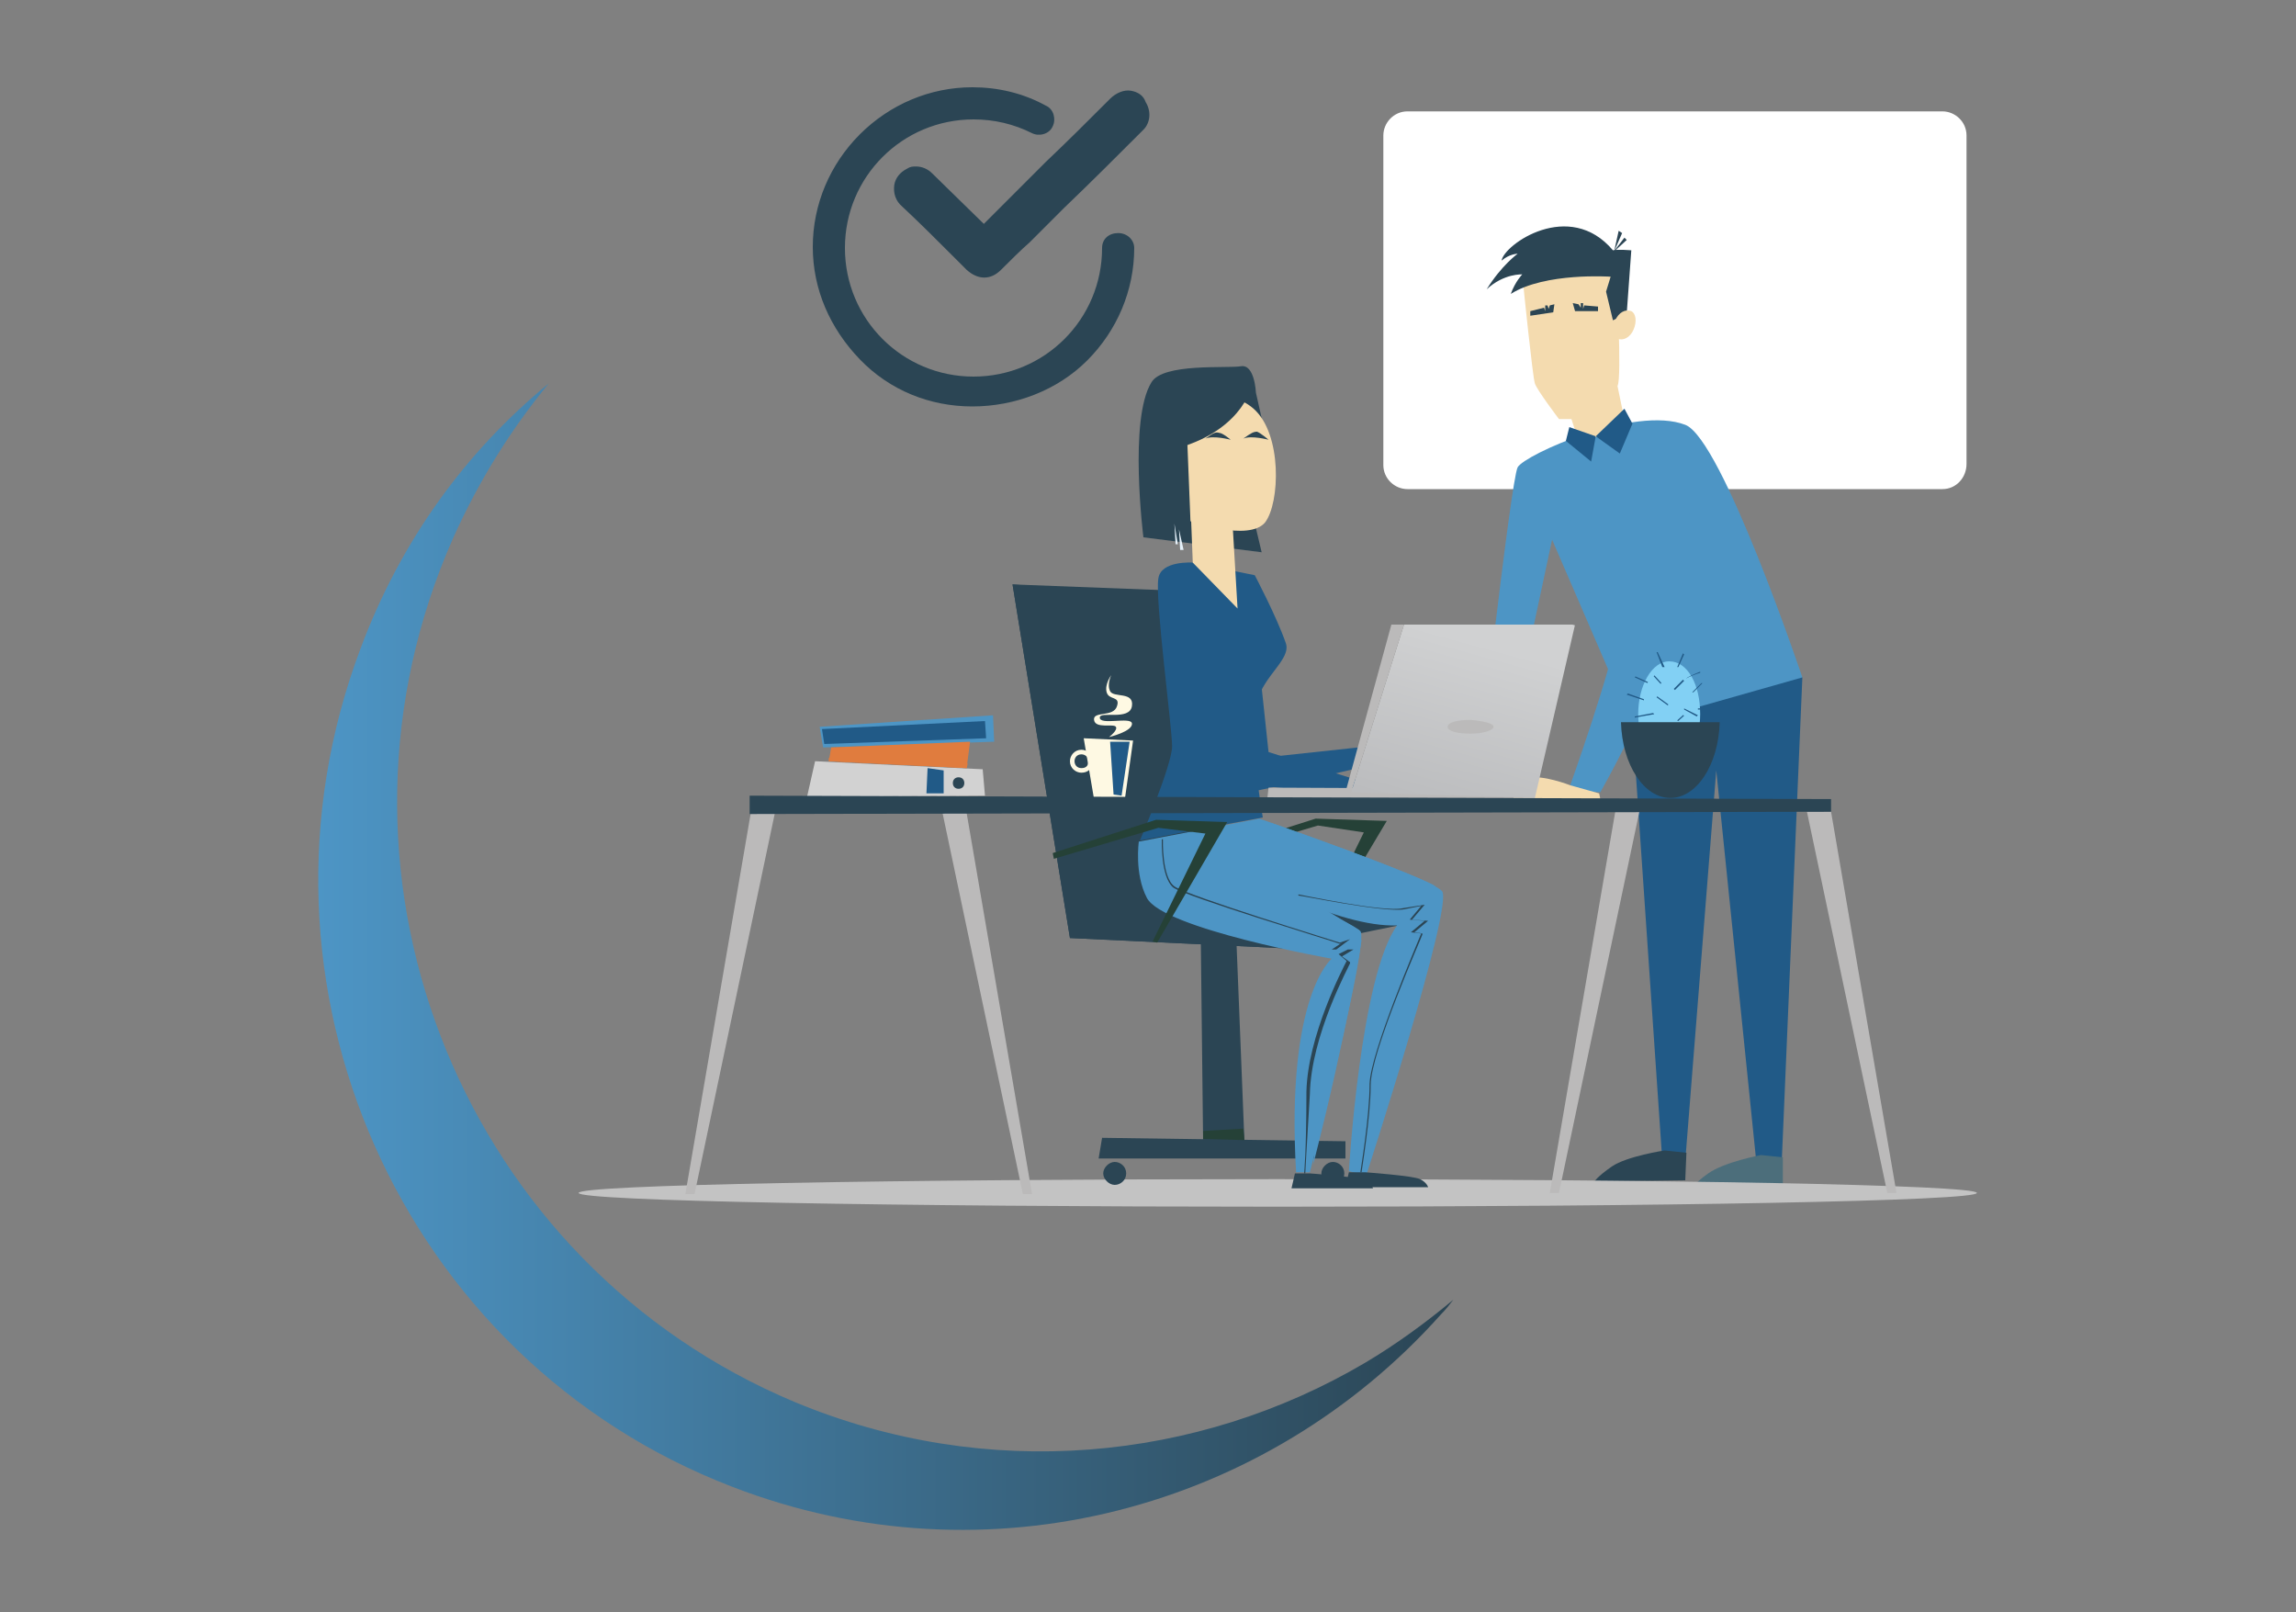<?xml version="1.0" encoding="utf-8"?>
<!-- Generator: Adobe Illustrator 25.2.3, SVG Export Plug-In . SVG Version: 6.00 Build 0)  -->
<svg version="1.1" id="Calque_1" xmlns="http://www.w3.org/2000/svg" xmlns:xlink="http://www.w3.org/1999/xlink" x="0px" y="0px"
	 viewBox="0 0 200 140.4" style="enable-background:new 0 0 200 140.4;" xml:space="preserve">
<rect x="0" y="0" width="200" height="140.4" fill="#808080" stroke="none"/>
<style type="text/css">
	.st0{fill:#FFFFFF;}
	.st1{fill:#215A87;}
	.st2{fill:#4D95C5;}
	.st3{fill:#F4DBAF;}
	.st4{fill:#2B4554;}
	.st5{fill:#4C6E7B;}
	.st6{fill:#254137;}
	.st7{fill:#82D0F4;}
	.st8{fill:#C3C3C3;}
	.st9{fill:#FEF9E3;}
	.st10{fill:#D2D2D2;}
	.st11{fill:#E07C3E;}
	.st12{fill:#BBBABA;}
	.st13{clip-path:url(#SVGID_2_);fill:url(#SVGID_3_);}
	.st14{fill:#E6F2FB;}
	.st15{clip-path:url(#SVGID_5_);fill:url(#SVGID_6_);}
</style>
<g>
	<g>
		<path class="st0" d="M169.2,42.6h-46.6c-1.1,0-2.1-0.9-2.1-2.1V11.8c0-1.1,0.9-2.1,2.1-2.1h46.6c1.1,0,2.1,0.9,2.1,2.1v28.6
			C171.3,41.6,170.4,42.6,169.2,42.6"/>
	</g>
	<g>
		<polygon class="st1" points="157,59 155.2,101.3 153,101.3 149.5,67.1 146.8,101.1 144.8,101.1 142.2,63.1 150.1,56.1 		"/>
		<path class="st2" d="M128.6,68.7c0,0,3-26.9,3.6-28s10.2-5.4,14.6-3.7C150,38.2,157,59,157,59l-14.8,4.2l-7-16.2l-4.7,22
			L128.6,68.7z"/>
		<path class="st3" d="M132.7,24.9c0,0,0.8,7.9,1,8.5s2.1,3.1,2.1,3.1h1.8c0,0,3-2.5,3.3-2.9c0.4-0.6-0.1-9.8-0.1-9.8l-4.2-1.3
			L132.7,24.9z"/>
		<polygon class="st4" points="137.2,27.1 139.2,27.1 139.2,26.7 138,26.6 137.9,26.9 137.9,26.4 137.7,26.4 137.7,26.8 137.5,26.5 
			137,26.4 		"/>
		<polygon class="st4" points="135.3,27.2 133.3,27.5 133.3,27.1 134.5,26.8 134.6,27.1 134.6,26.6 134.8,26.6 134.9,26.9 135,26.6 
			135.4,26.5 		"/>
		<path class="st4" d="M140.3,24.1c0,0-5.7-0.4-8.7,1.5c0.4-1.1,1-1.7,1-1.7s-1.6-0.1-3.1,1.3c1.3-2.1,2.7-3.1,2.7-3.1
			s-0.7,0-1.4,0.6c0.2-1.4,5.9-5.4,9.7-0.9c0.4-0.1,1.6,0,1.6,0l-0.4,5.5l-1.2,0.6l-0.6-2.5L140.3,24.1z"/>
		<path class="st3" d="M142.3,28.7c-0.3,0.7-0.9,1-1.4,0.8s-0.6-0.9-0.2-1.6c0.3-0.7,0.9-1,1.4-0.8C142.5,27.3,142.6,28,142.3,28.7"
			/>
		<polygon class="st4" points="141.3,20.3 141,20.1 140.6,21.9 		"/>
		<polygon class="st4" points="141.7,20.9 141.5,20.7 140.5,22 		"/>
		<path class="st4" d="M134.7,24.5c0,0,0-3.3,3.7-4.1C135.7,21,134.7,24.5,134.7,24.5"/>
		<path class="st4" d="M137.2,24.1c0,0-0.3-2.4,2.2-3.4C137.5,21.5,137.2,24.1,137.2,24.1"/>
		<path class="st4" d="M133.1,23.1c0,0,1.1-3.2,4.8-2.8C135.1,20.2,133.1,23.1,133.1,23.1"/>
		<polygon class="st3" points="140.5,31.7 141.7,37.5 137.5,38.4 136.4,35 		"/>
		<path class="st5" d="M155.3,100.8l-1.9-0.2c0,0-3.2,0.6-4.6,1.6c-1.3,0.9-1.4,1.4-1.4,1.4l7.9-0.4V100.8z"/>
		<path class="st4" d="M146.9,100.4l-1.9-0.2c0,0-3.3,0.5-4.6,1.4s-1.5,1.3-1.5,1.3l7.9-0.1L146.9,100.4z"/>
		<polygon class="st1" points="142.2,36.9 141.5,35.6 139,38 141.1,39.5 		"/>
		<polygon class="st1" points="139,38 138.6,40.2 136.4,38.4 136.7,37.2 		"/>
		<path class="st2" d="M153.2,57.5c0,0-5.6-14.8-9-15.9s-7.8-1-7.8,1s3.6,16.4,6.1,17.3C145,60.7,153.2,57.5,153.2,57.5"/>
		<path class="st2" d="M146.8,41c0,0,0,9.5-1.6,15.1S139.4,69,139.4,69l-2.8-0.1c0,0,4.1-11.4,4.4-14.7c0.2-3.2,1.2-13.8,1.2-13.8
			L146.8,41z"/>
		<path class="st3" d="M136.8,68.4c0,0-2.6-1-3.6-0.6s-1.4,1.8-1.4,1.8h7.6l-0.1-0.5L136.8,68.4z"/>
		<path class="st1" d="M154.5,60.5c-0.2,0.1-4.6,1.6-4.6,1.6s0.8,19.6,2.6,20C154.3,82.5,154.5,60.5,154.5,60.5"/>
		<path class="st1" d="M146.8,63.1l-3.4,0.8c0,0,0.1,18.8,2.1,18.8C147.5,82.7,146.8,63.1,146.8,63.1"/>
		<polygon class="st6" points="105.5,74.2 114.6,71.3 120.8,71.5 114.6,81.9 114.2,81.9 118.8,72.5 114.8,71.9 105.7,74.6 		"/>
		<path class="st4" d="M117.1,102.2c0,0.6-0.5,1-1,1s-1-0.5-1-1s0.5-1,1-1S117.1,101.6,117.1,102.2"/>
		<polygon class="st4" points="96,99.1 117.2,99.4 117.2,100.9 95.7,100.9 		"/>
		<polygon class="st4" points="104.6,81.9 107.7,81.9 108.4,99.4 104.8,99.4 		"/>
		<path class="st7" d="M148.1,62.2c0,2.5-1.2,4.6-2.7,4.6s-2.7-2.1-2.7-4.6s1.2-4.6,2.7-4.6C147,57.6,148.1,59.6,148.1,62.2"/>
		<path class="st8" d="M50.4,103.9c0,0.7,27.3,1.2,60.9,1.2s60.9-0.5,60.9-1.2s-27.3-1.2-61-1.2C77.6,102.7,50.4,103.2,50.4,103.9"
			/>
		<polygon class="st4" points="103.9,51.5 88.2,50.9 93.2,81.7 112,82.6 124.3,80.1 106.2,73.8 		"/>
		<polygon class="st4" points="112,82.6 112,82 93.7,81 89.3,51 88.2,50.9 93.2,81.7 		"/>
		<path class="st2" d="M99.2,73.3c0,0-0.4,2.8,0.7,4.9c1.4,2.7,16.1,5.3,16.1,5.3s-4,3.2-3.1,18.6h1.2c0,0,5.2-20.2,4.4-21
			c-0.7-0.8-10.2-5-10.2-5s8.2,4.7,13.4,4.5c-3.2,4.4-4.2,21.4-4.2,21.4l1.5,0.4c0,0,7.7-23.7,6.6-24.8c-1.1-1.2-15.9-6.3-15.9-6.3
			L99.2,73.3z"/>
		<path class="st4" d="M114.1,102.2c0,0,4.2,0.3,4.8,0.6s0.7,0.7,0.7,0.7h-7.1l0.3-1.3H114.1z"/>
		<path class="st4" d="M118.9,102.1c0,0,4.2,0.3,4.8,0.6s0.7,0.7,0.7,0.7h-7.2l0.3-1.3H118.9z"/>
		<path class="st2" d="M106.6,73.8l11.9,7.3c0,0-11-1.7-14-3.4S106.6,73.8,106.6,73.8"/>
		<path class="st2" d="M125.1,77.2c-2.3-1.3-14.3-5.5-14.3-5.5s-0.8,0.6,0.9,1.8C113.5,74.8,119,75.8,125.1,77.2"/>
		<path class="st2" d="M118.6,81.9c0,0-1.2,7.7-4.2,19.5c0.1-3,1.4-17.5,2.5-18.7S118.6,81.9,118.6,81.9"/>
		<polygon class="st9" points="98.7,64.5 94.4,64.3 95.3,69.6 98,69.5 		"/>
		<path class="st9" d="M93.2,66.3c0,0.6,0.5,1,1,1c0.6,0,1-0.4,1-1s-0.5-1-1-1C93.6,65.3,93.2,65.8,93.2,66.3 M93.6,66.3
			c0-0.3,0.2-0.6,0.6-0.6c0.3,0,0.6,0.2,0.6,0.6s-0.2,0.6-0.6,0.6S93.6,66.6,93.6,66.3"/>
		<polygon class="st1" points="98.4,64.6 96.7,64.6 97,69.2 97.7,69.3 		"/>
		<polygon class="st10" points="85.8,69.3 85.6,67 71,66.3 70.3,69.4 		"/>
		<polygon class="st2" points="86.6,64.6 86.5,62.3 71.4,63.3 71.7,65.1 		"/>
		<polygon class="st11" points="84.2,66.9 84.5,64.6 72.4,65.1 72.2,66.3 		"/>
		<polygon class="st1" points="71.6,63.5 85.8,62.8 85.9,64.3 71.8,64.8 		"/>
		<path class="st4" d="M83,68.2c0,0.3,0.2,0.5,0.5,0.5s0.5-0.2,0.5-0.5s-0.2-0.5-0.5-0.5S83,67.9,83,68.2"/>
		<polygon class="st1" points="82.2,67.1 80.8,66.9 80.7,69.1 82.2,69.1 		"/>
		<polygon class="st11" points="84.2,66.9 84.3,66.5 72.2,66 72.2,66.3 		"/>
		<path class="st4" d="M109.4,34.2c0,0-0.1-2.5-1.3-2.3s-6.8-0.3-7.8,1.4c-2,3.2-0.7,13.5-0.7,13.5l10.3,1.3l-0.5-2.1l0.9-2.4
			l-1.6-2.9l1.6-2.5L109.4,34.2z"/>
		<path class="st1" d="M105.9,50.1c0,0,2,18,3.3,18.2c1.3,0.2,8.6,1.2,8.6,1.2l0.3-1.6l-7.6-2.4l-1.6-15L105.9,50.1z"/>
		<path class="st1" d="M112,56c-0.8-2.3-2.7-5.9-2.7-5.9l-5.4-1.1c0,0-2.8-0.2-3,1.4c-0.3,1.8,1.2,13,1.2,14.6s-2.8,8.2-2.8,8.2
			l10.7-2c0,0-1.3-7.2-0.5-10.1C110.1,58.8,112.5,57.4,112,56"/>
		<path class="st1" d="M101.1,51c0,0,2.1,18.4,3.6,18.6c1.4,0.2,13.6-2.7,13.6-2.7v-1.8l-12.1,1.3l-2.3-16.6L101.1,51z"/>
		<polygon class="st3" points="107.4,46.2 103.5,38.7 103.9,49 107.8,53 		"/>
		<path class="st3" d="M103.7,45.4c0,0,5.1,1.8,6.5,0.1c1.3-1.7,1.5-7.7-1-9.9s-5.9-0.2-5.9-0.2L103.7,45.4z"/>
		<path class="st4" d="M107.2,38.3c0,0-1.5-0.4-2.2-0.1c0.7-0.5,0.9-0.6,1.2-0.5C106.5,37.7,107.2,38.3,107.2,38.3"/>
		<path class="st4" d="M110.5,38.3c0,0-1.5-0.4-2.2-0.1c0.7-0.5,0.9-0.6,1.2-0.6C109.8,37.7,110.5,38.3,110.5,38.3"/>
		<path class="st4" d="M109,33.7c0,0-0.9,4.2-7.5,5.6c-0.5-0.9,0.8-4.3,0.8-4.3l4-1.5L109,33.7z"/>
		<path class="st4" d="M107.5,32.9c0,0-1.1,3.5-4.6,4.9C106.1,36.2,107.5,32.9,107.5,32.9"/>
		<path class="st4" d="M106.7,32.8c0,0-1,3.2-4.2,4.5C105.4,35.9,106.7,32.8,106.7,32.8"/>
		<path class="st4" d="M105.5,32.8c0,0-0.9,2.9-3.8,4.1C104.3,35.5,105.5,32.8,105.5,32.8"/>
		<polygon class="st12" points="133.7,69.5 133.4,68.7 110.5,68.6 110.4,69.5 		"/>
	</g>
	<g>
		<g>
			<g>
				<g>
					<g>
						<g>
							<g>
								<g>
									<defs>
										<polygon id="SVGID_1_" points="122.3,54.4 117.7,69 133.7,69.5 137.2,54.4 										"/>
									</defs>
									<clipPath id="SVGID_2_">
										<use xlink:href="#SVGID_1_"  style="overflow:visible;"/>
									</clipPath>
									
										<linearGradient id="SVGID_3_" gradientUnits="userSpaceOnUse" x1="866.538" y1="-167.398" x2="867.538" y2="-167.398" gradientTransform="matrix(3.997 -14.568 14.568 3.997 -900.021 13363.326)">
										<stop  offset="0" style="stop-color:#BBBCBE"/>
										<stop  offset="1" style="stop-color:#D0D1D2"/>
									</linearGradient>
									<polygon class="st13" points="113.8,68.4 119,49.5 141,55.5 135.8,74.5 									"/>
								</g>
							</g>
						</g>
					</g>
				</g>
			</g>
		</g>
	</g>
	<polygon class="st12" points="122.3,54.4 121.2,54.4 117.2,69 117.7,69 	"/>
	<g>
		<path class="st4" d="M141.2,62.9c0.1,3.7,2,6.6,4.3,6.6s4.2-2.9,4.3-6.6H141.2z"/>
		<polygon class="st12" points="157.4,70.7 159.5,70.7 165.2,103.9 164.4,103.9 		"/>
		<polygon class="st12" points="142.8,70.7 140.7,70.7 135,103.9 135.8,103.9 		"/>
		<polygon class="st12" points="82.1,70.8 84.2,70.8 89.9,104 89.1,104 		"/>
		<polygon class="st12" points="67.5,70.8 65.4,70.8 59.7,104 60.5,104 		"/>
		<path class="st4" d="M98.1,102.2c0,0.6-0.5,1-1,1s-1-0.5-1-1s0.5-1,1-1S98.1,101.6,98.1,102.2"/>
		<polygon class="st6" points="104.8,99.2 104.8,98.5 108.3,98.3 108.4,99.3 		"/>
		<polygon class="st4" points="159.5,69.6 65.3,69.3 65.3,70.9 159.5,70.7 		"/>
		<path class="st4" d="M113.7,102.2h-0.1c0,0,0.2-1.9,0.2-7.1c0.1-4.9,3.2-10.8,3.5-11.4l-0.7-0.6l0.8-0.4H116l0.9-0.6l-0.2,0.1l0,0
			c-0.5-0.2-13.4-4.1-14.5-4.9c-1.1-0.9-1-4.1-1-4.2h0.1c0,0-0.1,3.3,1,4.1c1.1,0.8,13.8,4.7,14.4,4.9l0.9-0.3l-1.2,0.9h1.5l-1,0.6
			l0.7,0.5v0.1c0,0.1-3.4,6.2-3.5,11.4C113.8,100.2,113.7,102.2,113.7,102.2"/>
		<polygon class="st6" points="91.7,74.3 100.7,71.4 106.9,71.6 100.8,82.1 100.4,82 105,72.6 100.9,72.1 91.8,74.8 		"/>
		<path class="st4" d="M118.6,102.1h-0.1c0-0.1,0.8-4.8,0.8-7.7c0.1-2.8,4.1-12.1,4.5-13.1l-0.9-0.1l1.2-1l-1.3-0.1l1-1.2l-1.5,0.3
			c-1.7,0.3-8.9-1.2-9.2-1.2v-0.1c0.1,0,7.5,1.6,9.1,1.2l1.9-0.3l-1.1,1.3l1.4,0.1l-1.2,1l0.7,0.1v0.1c0,0.1-4.5,10.2-4.5,13.1
			C119.4,97.3,118.6,102,118.6,102.1"/>
		<polygon class="st1" points="147.5,60.3 147.4,60.3 148.2,59.5 148.3,59.5 		"/>
		<path class="st1" d="M146.9,59.1L146.9,59.1L146.9,59.1c0-0.1,0.7-0.4,1.2-0.6v0.1C147.7,58.7,147,59,146.9,59.1"/>
		<polygon class="st1" points="143.2,61 141.7,60.5 141.8,60.4 143.2,60.9 		"/>
		
			<rect x="144.3" y="58.8" transform="matrix(0.739 -0.674 0.674 0.739 -2.224 112.699)" class="st1" width="0.1" height="0.9"/>
		<polygon class="st1" points="142.4,62.5 142.4,62.4 144,62.1 144.1,62.2 		"/>
		
			<rect x="143" y="58.6" transform="matrix(0.407 -0.913 0.913 0.407 30.707 165.712)" class="st1" width="0.1" height="1.2"/>
		<polygon class="st1" points="144.8,58.1 144.3,56.8 144.4,56.8 145,58.1 		"/>
		<polygon class="st1" points="146.2,58.1 146.1,58.1 146.6,56.9 146.7,57 		"/>
		<rect x="147.9" y="61.7" class="st1" width="0.7" height="0.1"/>
		<polygon class="st1" points="147.8,62.4 146.7,61.8 146.7,61.7 147.9,62.3 		"/>
		
			<rect x="146" y="62.5" transform="matrix(0.747 -0.665 0.665 0.747 -4.521 113.138)" class="st1" width="0.7" height="0.1"/>
		
			<rect x="144.7" y="60.4" transform="matrix(0.588 -0.809 0.809 0.588 10.354 142.279)" class="st1" width="0.1" height="1.2"/>
		<polygon class="st1" points="145.9,60.1 145.8,60 146.6,59.2 146.7,59.3 		"/>
		<path class="st9" d="M96.6,64.2c0,0,0.8-0.6,0.6-0.9s-1.8,0.2-1.9-0.6c-0.1-0.8,1.7-0.2,2-1.2c0.3-0.9-0.7-0.5-0.9-1.2
			c-0.2-0.7,0.4-1.5,0.4-1.5s-0.4,0.8-0.1,1.4s2.1,0,1.9,1.3s-2.8,0.4-2.8,1c0,0.7,2.7-0.1,2.8,0.5C98.7,63.7,96.6,64.2,96.6,64.2"
			/>
		<polygon class="st14" points="102.4,47.4 102.3,45.6 102.6,47.4 		"/>
		<polygon class="st14" points="102.8,47.9 102.7,46.1 103.1,47.9 		"/>
		<path class="st12" d="M130.1,63.3c0,0.3-0.9,0.6-2,0.6s-2-0.2-2-0.6s0.9-0.6,2-0.6C129.2,62.8,130.1,63,130.1,63.3"/>
		<path class="st4" d="M98.5,7.9c-0.6-0.1-1.3,0.2-1.8,0.7c-1.8,1.8-3.7,3.7-5.6,5.5c-0.7,0.7-1.5,1.5-2.2,2.2
			c-0.6,0.6-1.3,1.3-1.9,1.9l-1.3,1.3l-4.5-4.4c-0.4-0.4-0.9-0.6-1.4-0.6c-0.3,0-0.5,0-0.8,0.2c-0.6,0.3-1,0.8-1.1,1.4
			c-0.1,0.7,0.1,1.4,0.7,1.9c1.5,1.4,3,2.9,4.4,4.3c0.4,0.4,0.8,0.8,1.2,1.2c1,0.9,2.1,0.9,3,0s1.7-1.7,2.5-2.4c1-1,2-2,3-3
			c2.3-2.2,4.6-4.5,6.9-6.8c0.6-0.6,0.7-1.6,0.2-2.4C99.6,8.3,99.1,8,98.5,7.9"/>
		<path class="st4" d="M84.7,35.4c-3.7,0-7.2-1.4-9.8-4.1s-4.1-6.1-4.1-9.8s1.5-7.2,4.1-9.8s6.1-4.1,9.8-4.1c2.2,0,4.4,0.5,6.4,1.6
			c0.7,0.3,0.9,1.2,0.6,1.8c-0.3,0.7-1.2,0.9-1.8,0.6c-1.6-0.8-3.3-1.2-5.1-1.2c-6.2,0-11.2,5-11.2,11.2s5,11.2,11.2,11.2
			S96,27.8,96,21.6c0-0.8,0.6-1.3,1.4-1.3s1.4,0.6,1.4,1.3c0,3.7-1.5,7.2-4.1,9.8S88.4,35.4,84.7,35.4"/>
	</g>
</g>
<g>
	<g>
		<g>
			<defs>
				<path id="SVGID_4_" d="M31.4,56.5c-11,29.2,3.5,61.9,32.4,73c22.3,8.6,46.6,1.9,61.7-15c0.4-0.4,0.8-0.9,1.1-1.3l0,0l0,0
					c-2.4,2-5,3.9-7.7,5.5c-14.6,8.6-32.9,10.4-49.7,3.4C40.6,110.1,27,77,38.9,48.2c0.2-0.5,0.4-0.9,0.6-1.4
					c2.2-4.9,5-9.4,8.3-13.4C40.6,39.3,34.9,47.1,31.4,56.5"/>
			</defs>
			<clipPath id="SVGID_5_">
				<use xlink:href="#SVGID_4_"  style="overflow:visible;"/>
			</clipPath>
			
				<linearGradient id="SVGID_6_" gradientUnits="userSpaceOnUse" x1="537.792" y1="122.831" x2="538.792" y2="122.831" gradientTransform="matrix(98.939 0 0 -98.939 -53180.945 12238.44)">
				<stop  offset="0" style="stop-color:#4D95C5"/>
				<stop  offset="1" style="stop-color:#2B4554"/>
			</linearGradient>
			<rect x="20.3" y="33.3" class="st15" width="106.3" height="104.8"/>
		</g>
	</g>
</g>
</svg>
